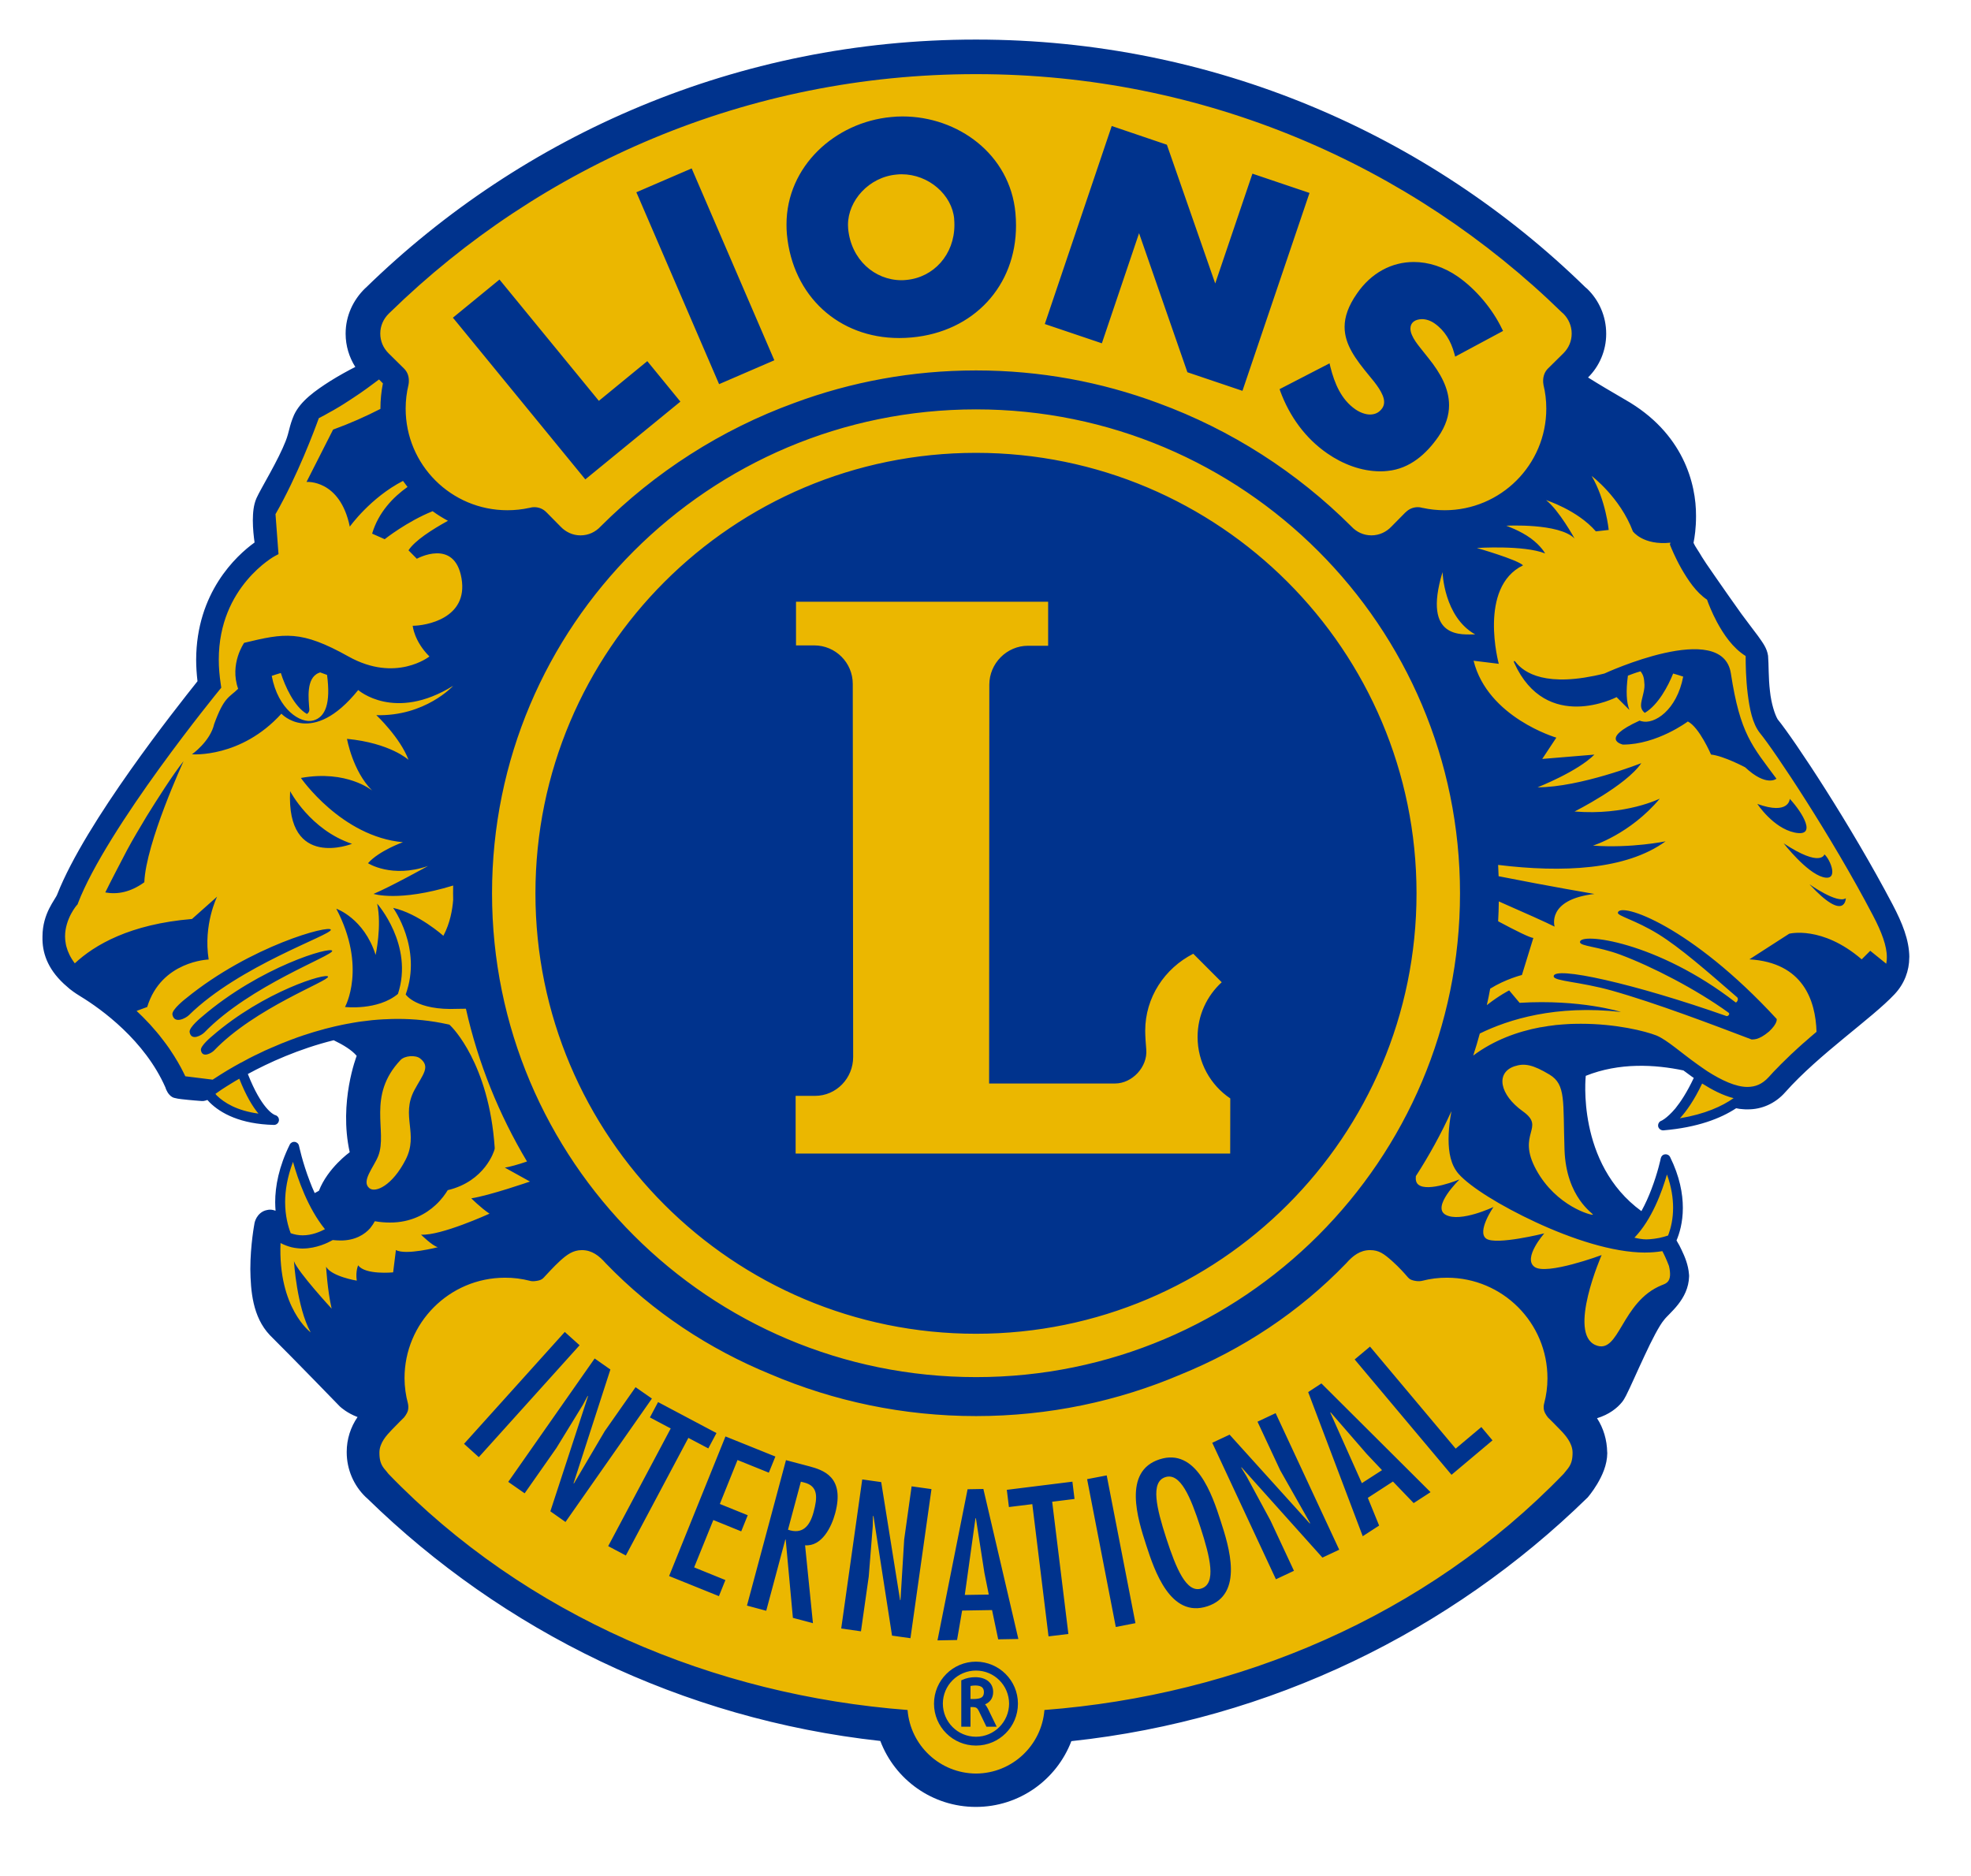 <svg xmlns="http://www.w3.org/2000/svg" viewBox="1.633 1.869 156.1 148.598" id="a" style="max-height: 500px" width="156.1" height="148.598"><path stroke-width="0" fill="#ebb700" d="m78.929,144.731c-3.234,0-6.174-2.03-7.316-5.051-.036-.095-.121-.163-.223-.174-15.171-1.668-29.534-8.455-40.447-19.11l-.169-.151c-.89-.86-1.405-2.078-1.405-3.333,0-.964.289-1.886.811-2.641.048-.069.06-.155.035-.234-.024-.08-.084-.144-.163-.173-.476-.179-.916-.438-1.275-.75-.434-.443-3.689-3.802-5.572-5.674-1.248-1.317-1.444-3.203-1.469-5.045,0-1.661.243-3.135.318-3.547.026-.121.059-.24.141-.393.068-.116.268-.406.639-.472.078-.019.138-.026.194-.026.105,0,.218.022.339.069.031.01.063.015.095.015.058,0,.114-.018.163-.054.073-.055.113-.144.108-.234-.015-.211-.031-.427-.031-.658,0-1.433.379-2.927,1.126-4.444l.118-.063c.058.006.098.045.108.094.003.007.004.015.006.021.28,1.233.622,2.22.864,2.841.114.308.245.626.394.944.031.069.09.12.163.143.026.009.054.013.081.013.046,0,.093-.013.134-.035l.325-.176c.058-.03.103-.08.126-.141.666-1.72,2.326-2.92,2.344-2.932.088-.064.13-.173.106-.278-.852-3.847.527-7.44.542-7.475.035-.091.019-.195-.044-.272-.353-.428-.996-.869-1.913-1.31-.036-.018-.076-.026-.118-.026-.021,0-.044.003-.064.007-2.892.718-5.329,1.863-6.864,2.7-.119.065-.172.209-.121.335,1.173,2.985,2.208,3.375,2.323,3.41.085.02.13.079.123.145-.007.061-.06.111-.119.111-2.701-.065-4.159-.962-4.906-1.702l-.131-.141c-.061-.066-.176-.126-.274-.126-.025,0-.048.004-.069.013-.078.03-.165.054-.259.066l-.095-.003c-.031-.003-.944-.07-1.556-.145-.219-.025-.354-.041-.522-.089-.069-.02-.103-.029-.209-.106-.133-.12-.178-.21-.225-.307-.048-.095-.08-.172-.086-.2-1.735-3.963-5.353-6.484-6.828-7.386-.437-.265-.632-.415-.717-.483l-.13-.096-.457-.401c-1.108-1.031-1.635-2.179-1.606-3.506.003-1.383.568-2.293.905-2.836.124-.199.213-.343.257-.472,1.45-3.691,5.379-9.657,11.058-16.788.045-.056.065-.128.058-.2-.071-.608-.105-1.154-.105-1.669.015-5.263,3.161-8.096,4.514-9.071.081-.058.123-.158.109-.257-.089-.631-.134-1.208-.134-1.717.006-.516.033-1.114.267-1.647.12-.269.352-.686.632-1.191l.434-.792c.328-.593.926-1.716,1.25-2.553.135-.34.205-.616.277-.899.086-.333.173-.677.384-1.165.488-1.04,1.628-1.831,2.753-2.552.756-.476,1.489-.867,1.971-1.111.069-.035.119-.096.139-.17.02-.074.007-.153-.034-.216-.471-.737-.721-1.591-.725-2.47.004-1.305.523-2.506,1.464-3.42,12.997-12.671,30.077-19.626,48.151-19.626,18.147,0,35.205,6.938,48.1,19.535l.174.149c.889.859,1.404,2.079,1.404,3.335,0,1.254-.494,2.438-1.355,3.285-.059.059-.088.14-.08.223.009.081.055.155.125.199.875.549,1.851,1.128,2.94,1.76,4.985,2.832,5.497,7.217,5.485,8.971,0,1.01-.119,1.733-.192,2.081-.013.06-.004.123.025.178.075.176.179.344.318.559.108.168.236.37.367.593.039.096.663,1.007,1.09,1.614.59.857,1.335,1.915,2.035,2.896.274.377.541.728.791,1.056.19.25.37.486.534.708l.105.15c.314.444.561.796.634,1.288.022.239.029.557.039.912.015.573.033,1.224.111,1.882.105,1.036.408,1.94.646,2.338,1.349,1.663,5.761,8.315,9.113,14.694.653,1.256,1.262,2.614,1.276,4.015,0,1.029-.388,1.995-1.09,2.743-.757.808-1.98,1.811-3.273,2.872-1.797,1.476-3.835,3.147-5.383,4.888-.711.814-1.71,1.278-2.743,1.278-.18,0-.283,0-.391-.014-.175-.009-.334-.03-.498-.069-.021-.005-.041-.007-.063-.007-.053,0-.104.015-.149.045-1.424.939-3.319,1.513-5.632,1.71-.064-.001-.12-.046-.134-.104-.01-.048.022-.114.078-.136.136-.061.213-.111.322-.185.307-.228.608-.517.907-.87.528-.656,1.031-1.487,1.496-2.477.06-.126.014-.277-.106-.347-.079-.048-.151-.103-.224-.156-.228-.163-.402-.285-.569-.415-1.29-.3-2.443-.424-3.535-.424-1.614,0-3.116.274-4.463.814-.094.037-.158.121-.169.22-.007.073-.731,7.141,4.515,10.967.046.034.103.051.159.051.02,0,.039-.003.059-.006.076-.018.14-.065.178-.134.289-.521.561-1.113.807-1.76.517-1.348.762-2.499.762-2.567.001.003.003.004.004.004.009,0,.039-.033.079-.035l.141.061c.652,1.32.981,2.636.981,3.907,0,1.116-.26,1.962-.478,2.474-.036.081-.029.174.016.249.004.005.066.114.069.119.094.153.211.363.325.617.248.519.504,1.136.554,1.816.009.058.007.105.007.154-.033,1.328-.929,2.239-1.522,2.841-.179.184-.329.337-.417.459-.484.559-1.323,2.349-1.569,2.885-.247.523-.487,1.054-.708,1.541-.29.639-.547,1.205-.745,1.592-.123.225-.183.339-.288.468-.25.312-.82.877-1.851,1.19-.081.026-.146.088-.176.166-.029.081-.018.17.029.24.483.74.746,1.622.761,2.553,0,.995-.429,1.828-.752,2.373-.376.628-.727,1.024-.731,1.028-11.032,10.769-25.479,17.581-40.712,19.21-.101.011-.188.076-.224.173-1.149,3.012-4.086,5.037-7.309,5.037"></path><path stroke-width="0" fill="#00338d" d="m146.124,69.547s-.267,1.08-3.228-.874c0,0,1.791,2.31,3.106,2.675,1.313.364.592-1.405.121-1.801m-2.742-4.396s-.039,1.313-2.568.402c0,0,1.238,1.899,2.94,2.264,1.838.394.631-1.588-.372-2.666m-1.056-1.596c-1.913-2.591-2.87-3.518-3.608-8.332-.652-4.336-10.02,0-10.02,0-4.602,1.148-6.38-.054-7.047-.934,0-.025-.199-.16-.091.091,2.546,5.606,8.105,2.711,8.105,2.711l1.016,1.018c-.233-.592-.287-1.48-.119-2.718.211-.078.583-.229,1.002-.343.25.335.279.554.31,1.071.022.509-.274,1.193-.274,1.626,0,.409.304.592.304.592,1.064-.631,1.861-2.158,2.241-3.114.274.075.538.16.796.243-.508,2.667-2.293,3.822-3.31,3.533-.054-.016-.099-.031-.145-.046-3.25,1.48-1.32,1.899-1.32,1.899,2.703,0,5.142-1.83,5.142-1.83.902.448,1.837,2.619,1.837,2.619,1.011.108,2.703,1.011,2.703,1.011,1.687,1.579,2.477.904,2.477.904m-114.488,11.962c-.075-.408-6.349,1.262-11.47,5.436,0,0-1.151.881-1.079,1.286.153.781,1.073.279,1.308.044,3.995-3.932,11.316-6.355,11.241-6.767m73.389,38.973l1.8,3.852,2.362,4.168-.015.046-6.358-7.041-1.373.644,5.042,10.812,1.429-.671-1.855-3.971-1.906-3.524-.41-.67.015-.036,6.41,7.155,1.33-.625-5.036-10.817-1.435.677ZM13.246,66.532c-.568.957-1.064,1.77-1.561,2.697l.004-.007c-.524,1.002-1.36,2.604-1.717,3.341.944.175,1.986-.007,3.091-.806.121-3.112,3.109-9.593,3.109-9.593-.852,1.064-2.129,3.085-2.926,4.368m5.172,17.425s-.927.757-.874,1.098c.106.662.847.232,1.041.031,3.228-3.372,9.091-5.504,9.03-5.848-.051-.349-5.074,1.131-9.197,4.719m40.167-51.658l4.374-1.891-6.547-15.199-4.383,1.891.09.198,6.465,15.002Zm33.26-11.957l3.828,11.014,4.36,1.473,5.31-15.676-4.52-1.527-2.947,8.698-3.828-10.991-4.368-1.483-5.3,15.686,4.519,1.527,2.946-8.722Zm-19.004,8.304h.015c.323,0,.653-.016.987-.046,4.9-.448,8.265-4.079,8.257-8.878,0-.32-.016-.653-.046-.989-.433-4.656-4.568-7.64-8.94-7.64-.298,0-.592.014-.897.046-4.443.409-8.294,3.903-8.294,8.506,0,.25.007.508.03.775.457,4.928,4.131,8.226,8.887,8.226m-.197-12.95c.136-.015.265-.022.394-.022h.006c2.143,0,3.99,1.633,4.16,3.532h-.004c.015.159.022.319.022.478,0,2.363-1.648,4.161-3.805,4.36-.129.015-.259.022-.388.022-2.139-.007-3.992-1.641-4.223-4.08-.007-.105-.013-.204-.013-.303-.003-1.915,1.652-3.791,3.848-3.987m30.396,17.181c.73,1.969,1.969,3.701,3.714,4.907,1.216.844,2.689,1.422,4.216,1.422.181,0,.372-.01.562-.033,1.792-.174,3.099-1.382,4.026-2.72.583-.85.842-1.677.842-2.483,0-1.337-.691-2.559-1.611-3.707l-.682-.857c-.259-.327-.503-.653-.653-1.011-.085-.197-.114-.364-.114-.501,0-.471.354-.73.91-.745.312,0,.669.106.995.334.821.571,1.299,1.405,1.566,2.369l.075.267,3.791-2.035-.093-.183c-.75-1.566-2.065-3.13-3.493-4.125-1.109-.767-2.317-1.154-3.487-1.154-1.725,0-3.365.844-4.503,2.507-.677.971-.974,1.831-.974,2.636,0,1.405.881,2.567,1.969,3.888.439.524,1.176,1.414,1.161,2.066,0,.175-.045.325-.145.479-.258.37-.585.499-.964.507-.373,0-.798-.158-1.163-.408-1.13-.783-1.655-2.053-1.989-3.38l-.061-.267-3.957,2.044.06.181Zm-55.046,6.965l7.528-6.159-2.621-3.206-3.835,3.145-7.871-9.609-3.691,3.024.144.168,10.345,12.638Zm96.944,32.07c2.847,3.082,2.886,1.109,2.886,1.109-.67.471-2.886-1.109-2.886-1.109m7.915,5.778c-.015-1.388-.568-2.717-1.307-4.137-3.358-6.389-7.816-13.103-9.121-14.705-.222-.372-.509-1.253-.61-2.233-.129-1.065-.09-2.143-.15-2.802-.093-.617-.419-1.026-.791-1.558-.379-.517-.842-1.101-1.323-1.762-.698-.98-1.442-2.036-2.034-2.895-.587-.835-1.049-1.527-1.079-1.594-.282-.486-.563-.874-.632-1.041-.014-.036-.029-.068-.044-.099.09-.439.197-1.17.197-2.072v-.061c.015-2.529-.995-6.578-5.62-9.206-1.086-.631-2.059-1.206-2.932-1.755.897-.881,1.437-2.134,1.437-3.44v-.037c0-1.375-.571-2.644-1.498-3.541l-.159-.136c-12.396-12.108-29.448-19.612-48.224-19.612h-.068c-18.785,0-35.829,7.504-48.285,19.657l-.054.045c-.961.935-1.543,2.196-1.546,3.571v.045c.003.935.277,1.847.767,2.614-.551.28-1.279.675-1.995,1.124-1.163.745-2.332,1.557-2.856,2.673-.394.912-.372,1.33-.664,2.072-.27.7-.762,1.665-1.234,2.523-.471.867-.897,1.596-1.079,2.005-.243.556-.28,1.155-.289,1.755,0,.669.078,1.33.138,1.755-1.466,1.056-4.611,3.98-4.627,9.29,0,.548.039,1.109.106,1.701-1.662,2.089-8.848,11.136-11.103,16.87-.136.409-1.17,1.482-1.174,3.35v.038c-.026,1.183.357,2.467,1.697,3.714l.457.402.091.068c.049.031.219.19.793.539,1.628.995,5.062,3.47,6.703,7.207.011.048.034.106.068.185.069.121.106.27.349.486.183.135.236.129.297.149.189.054.342.071.562.099.632.076,1.581.146,1.588.146h.135c.115-.018.222-.045.32-.085.061.068.114.129.183.197.874.866,2.438,1.718,5.089,1.781h.007c.198,0,.364-.155.388-.35.022-.205-.114-.389-.313-.435-.121-.036-1.07-.499-2.149-3.249,1.648-.896,4.041-1.99,6.798-2.675.757.364,1.45.788,1.822,1.239,0,0-1.434,3.654-.553,7.633,0,0-1.736,1.239-2.439,3.054-.114.06-.228.121-.334.181-.144-.31-.273-.622-.387-.927-.592-1.531-.851-2.817-.856-2.817-.034-.168-.17-.289-.33-.309-.165-.024-.329.066-.401.211-.866,1.755-1.155,3.307-1.155,4.564,0,.243.015.466.03.676-.125-.045-.273-.084-.433-.084-.065,0-.148.007-.243.03-.441.079-.706.396-.827.608-.123.219-.153.387-.168.435v.021c0,.007-.327,1.687-.327,3.617.024,1.716.175,3.783,1.548,5.232,1.992,1.981,5.523,5.628,5.53,5.636l.039.036c.056.048.546.502,1.375.814-.548.791-.859,1.755-.859,2.752v.043c0,1.367.569,2.639,1.494,3.533l.16.144c10.695,10.444,24.861,17.455,40.607,19.187,1.154,3.054,4.109,5.225,7.569,5.225,3.452,0,6.399-2.164,7.561-5.21,15.821-1.693,30.055-8.728,40.84-19.256l.039-.036c.022-.024.387-.442.767-1.077.379-.641.791-1.49.798-2.463,0-.031-.007-.046-.007-.054-.016-.965-.29-1.906-.806-2.695.956-.29,1.602-.806,1.982-1.278.136-.168.205-.309.319-.517.349-.683.881-1.921,1.458-3.144.556-1.208,1.184-2.423,1.543-2.838.379-.526,1.944-1.613,1.99-3.459,0-.065,0-.129-.009-.173-.054-.731-.327-1.383-.578-1.907-.119-.267-.243-.486-.34-.646-.024-.045-.045-.084-.068-.121.227-.532.501-1.414.501-2.581,0-1.12-.25-2.487-1.01-4.027-.078-.153-.235-.234-.403-.211-.168.013-.297.141-.334.302,0,.007-.228,1.124-.745,2.469-.213.562-.478,1.161-.79,1.726-5.181-3.775-4.407-10.717-4.407-10.717,2.659-1.066,5.484-.899,7.733-.428.175.136.357.267.539.396.091.068.181.136.282.197-.532,1.133-1.041,1.901-1.458,2.417-.358.424-.653.675-.852.821-.098.068-.168.113-.211.136-.031.014-.046.021-.054.021-.181.07-.282.267-.243.459.045.172.205.3.387.3h.031c2.696-.229,4.527-.942,5.757-1.752.184.043.358.065.524.074.123.015.235.015.358.015h.044c1.065.007,2.158-.438,2.971-1.368,2.673-3.007,6.843-5.824,8.65-7.754.776-.826,1.163-1.861,1.163-2.909v-.024ZM32.418,26.716l.105-.099c11.971-11.681,28.333-18.875,46.373-18.875h.068c18.04,0,34.4,7.194,46.37,18.875l.115.099c.402.403.659.957.659,1.573,0,.607-.235,1.145-.653,1.563l-1.238,1.223c-.249.252-.37.595-.37.966,0,.106.005.204.029.304l-.007-.009c.151.61.228,1.245.228,1.899,0,4.453-3.607,8.052-8.051,8.052-.592,0-1.17-.061-1.725-.183h-.022l-.054-.015c-.106-.031-.213-.045-.327-.045-.379,0-.721.159-.964.409l-.015.007-1.101,1.116c-.403.427-.959.701-1.589.701-.629,0-1.184-.267-1.594-.708-4.29-4.283-9.503-7.648-15.305-9.774-4.497-1.672-9.35-2.583-14.416-2.583s-9.912.911-14.393,2.576c-5.819,2.119-11.044,5.492-15.337,9.782-.409.442-.964.708-1.594.708s-1.184-.274-1.587-.701l-1.101-1.116-.024-.021c-.243-.252-.576-.396-.956-.396-.115,0-.22.014-.328.045l-.06.015h-.015c-.553.121-1.131.183-1.723.183-4.453,0-8.056-3.599-8.056-8.052,0-.653.08-1.289.228-1.899l-.003.009c.021-.1.029-.198.029-.304,0-.372-.106-.692-.372-.966l-1.239-1.223c-.417-.418-.653-.956-.653-1.563,0-.616.259-1.17.67-1.573m83.46,20.47s.093,3.541,2.583,4.938c-.927-.024-4.231.501-2.583-4.938m1.383,25.445c0,10.589-4.285,20.158-11.227,27.101-6.941,6.943-16.514,11.225-27.1,11.225-10.596,0-20.167-4.281-27.109-11.225-6.943-6.943-11.226-16.512-11.226-27.101,0-10.595,4.283-20.165,11.226-27.107,6.942-6.943,16.512-11.226,27.109-11.226,10.586,0,20.159,4.283,27.1,11.226,6.942,6.942,11.227,16.512,11.227,27.107m-95.159,17.453c-1.717-.235-2.712-.859-3.312-1.443-.053-.061-.044-.061-.098-.121l.219-.153c0-.007.396-.285,1.14-.736.16-.099.338-.206.532-.312.539,1.369,1.07,2.234,1.518,2.765m2.736,3.822c.379,1.358,1.176,3.668,2.529,5.333-.335.181-1.025.493-1.777.486-.305,0-.616-.055-.935-.168-.205-.538-.441-1.375-.441-2.462,0-.895.16-1.966.623-3.189m5.164,8.194s-.223.443-.114,1.215c0,0-1.99-.325-2.429-1.101,0,0,.106,1.877.439,3.319,0,0-2.654-2.876-2.985-3.758,0,0,.222,3.646,1.325,5.637,0,0-2.594-1.892-2.388-7.077.297.156.592.264.885.338h.004c.138.034.269.054.403.069.021,0,.045.007.068.007.129.016.259.024.381.024,1.124-.007,2.02-.464,2.393-.673.219.02.424.035.621.035,1.149.007,1.922-.486,2.349-.98.158-.198.279-.386.364-.547.418.075.816.105,1.193.105,1.678.009,2.877-.697,3.622-1.389.494-.456.798-.911.959-1.176,2.961-.701,3.687-3.13,3.698-3.199l.022-.084v-.09c-.452-6.678-3.41-9.569-3.478-9.632l-.108-.106-.143-.031c-1.33-.293-2.652-.424-3.943-.424-.303,0-.607.007-.912.025-.07,0-.143.007-.219.007-.298.02-.593.035-.88.066h-.007c-.298.033-.587.068-.876.106-.075.015-.148.022-.219.03-.28.045-.562.091-.836.146h-.015c-.282.051-.563.114-.835.173-.069.015-.138.03-.209.046-.269.068-.536.129-.793.197-.007,0-.007.007-.016.007-.265.07-.524.144-.782.22-.068.022-.129.037-.197.061-.252.075-.494.154-.737.235-.007,0-.013.007-.015.007-.252.083-.494.168-.731.26-.06.022-.12.044-.181.065-.228.084-.456.178-.677.267h-.01c-.225.091-.444.183-.664.283-.054.021-.106.044-.16.066-.204.093-.409.184-.607.267,0,.007-.007.007-.011.007-.202.098-.399.189-.588.283-.046.021-.091.043-.143.066-.176.09-.344.176-.512.258-.007.007-.015.018-.03.018-.168.089-.329.173-.487.265-.044.021-.09.045-.136.066-.136.076-.274.155-.394.22-.016.007-.03.016-.045.024-.859.487-1.458.891-1.74,1.071l-2.165-.267c-.114-.243-.235-.471-.357-.706-.024-.045-.046-.085-.073-.129-.119-.22-.248-.442-.377-.644-.021-.04-.045-.079-.068-.115-.129-.205-.262-.41-.396-.606-.011-.007-.019-.024-.029-.04-.141-.205-.289-.403-.439-.598-.026-.033-.049-.071-.078-.099-.145-.2-.297-.379-.449-.564-.021-.022-.037-.043-.053-.059-.153-.184-.312-.357-.464-.533-.011-.007-.021-.015-.029-.031-.16-.172-.328-.34-.487-.507l-.069-.071c-.16-.158-.325-.323-.493-.478l.842-.309c1.11-3.652,4.868-3.761,4.868-3.761-.439-2.77.67-4.981.67-4.981l-1.99,1.77c-4.918.41-7.724,2.058-9.282,3.515-.349-.464-.554-.905-.664-1.322-.013-.029-.019-.068-.026-.098-.013-.053-.022-.114-.03-.168-.009-.053-.016-.099-.022-.151-.009-.037-.013-.076-.016-.121-.007-.09-.014-.183-.014-.273,0-.698.233-1.322.471-1.778.121-.22.235-.403.325-.524.084-.121.138-.166.129-.166l.07-.075.03-.093c1.123-2.938,3.93-7.2,6.447-10.678,2.524-3.487,4.749-6.206,4.757-6.214l.143-.175-.034-.235c-.109-.706-.163-1.367-.163-1.982,0-2.932,1.116-4.967,2.233-6.298.556-.659,1.114-1.146,1.528-1.458.211-.159.379-.273.501-.349.114-.069.166-.098.166-.098l.302-.16-.238-3.167c1.737-3.031,3.111-6.714,3.43-7.604.304-.15.588-.31.866-.471.091-.045.175-.098.265-.144.183-.106.367-.213.539-.318.099-.063.186-.114.282-.175.159-.099.31-.198.463-.298.083-.051.168-.105.25-.165.153-.1.298-.192.434-.289.068-.046.143-.099.213-.145.144-.106.28-.197.418-.295.048-.039.101-.076.15-.108.339-.25.638-.471.889-.659l.308.31c-.131.653-.197,1.323-.197,1.997,0,.009.003.016.003.024-1.153.592-2.399,1.148-3.752,1.641l-2.104,4.146s2.652-.22,3.427,3.541c0,0,1.633-2.294,4.215-3.623.114.159.235.319.357.479-1.135.805-2.3,2.004-2.803,3.698l.995.441s1.756-1.398,3.798-2.218c.381.282.791.532,1.212.76-1.258.692-2.632,1.572-3.124,2.339l.659.668s2.989-1.663,3.539,1.549c.554,3.206-2.871,3.76-3.866,3.76,0,0,.106,1.216,1.325,2.432,0,0-2.654,2.104-6.414,0-3.764-2.104-5.052-1.853-8.261-1.08,0,0-1.174,1.665-.474,3.639-.722.707-1.11.629-1.896,2.787-.323,1.398-1.761,2.402-1.761,2.402,0,0,3.87.325,7.082-3.215,0,0,2.432,2.659,6.083-1.875,0,0,2.871,2.544,7.52-.334,0,0-2.21,2.43-6.083,2.324,0,0,1.883,1.77,2.546,3.539,0,0-1.437-1.329-4.87-1.662,0,0,.441,2.543,1.989,4.094,0,0-1.989-1.657-5.639-.997,0,0,3.209,4.649,8.078,5.091,0,0-1.883.668-2.766,1.663,0,0,1.877,1.215,4.756.22,0,0-2.985,1.655-4.314,2.21,0,0,1.99.661,6.304-.662-.007.206-.007.412-.007.616,0,.175,0,.342.007.517-.06.782-.243,1.845-.775,2.848,0,0-1.99-1.77-3.98-2.21,0,0,2.324,3.203.995,6.858,0,0,.829,1.283,4.095,1.139.258-.009.478-.009.675-.009.972,4.329,2.628,8.401,4.838,12.101-.721.25-1.367.425-1.755.486l1.99,1.103s-3.205,1.11-4.647,1.329c0,0,.773.776,1.442,1.214,0,0-3.873,1.771-5.421,1.663,0,0,.884.882,1.328.995,0,0-2.544.662-3.319.222l-.22,1.771s-2.218.219-2.766-.557m3.349-16.262c.339-.357,1.194-.409,1.551-.129.851.662.22,1.264-.456,2.522-1.085,2.051.365,3.455-.692,5.507-1.055,2.05-2.375,2.628-2.851,2.264-.71-.538.337-1.672.688-2.573.751-1.944-.932-4.739,1.76-7.59m-6.484-30.662s.056-.021.124-.045c.22.076.414.153.543.198.297,2.248-.121,3.334-1.077,3.607-1.019.289-2.805-.865-3.304-3.53.228-.084.471-.151.72-.229.328,1.034,1.061,2.675,2.067,3.245,0,0,.209-.115.19-.374-.056-.781-.278-2.453.737-2.871m98.947,63.012c-.084.106-.274.335-.343.425-10.914,11.302-25.81,17.538-41.122,18.709-.22,2.81-2.561,5.02-5.415,5.035-2.865-.015-5.204-2.225-5.424-5.035-15.312-1.17-30.207-7.406-41.118-18.709-.065-.09-.255-.319-.347-.425-.289-.372-.364-.752-.364-1.254,0-.767.571-1.38.987-1.813.418-.439.964-.974.964-.974,0,0,.222-.265.298-.517.075-.257.03-.501.007-.6-.168-.629-.263-1.299-.267-1.98-.007-4.398,3.554-7.963,7.944-7.971.685-.007,1.344.084,1.976.243.114.031.25.064.592,0,.417-.065.524-.272.631-.379.106-.106.675-.745,1.184-1.208.517-.463,1.002-.842,1.717-.842.797,0,1.367.447,1.891,1.041,3.731,3.875,8.205,6.806,13.056,8.794,4.998,2.129,10.495,3.312,16.272,3.312,5.757,0,11.241-1.175,16.231-3.304,4.861-1.981,9.35-4.921,13.087-8.802.524-.595,1.094-1.041,1.892-1.041.713,0,1.101.304,1.717.842.616.549,1.032,1.035,1.184,1.208.153.175.22.297.631.379.267.056.478.031.6,0,.623-.159,1.285-.25,1.967-.243,4.398.007,7.953,3.573,7.946,7.971,0,.681-.091,1.35-.258,1.98-.031.099-.078.343,0,.6.075.252.295.517.295.517,0,0,.592.578.966.974.379.387.986,1.046.986,1.813,0,.502-.076.882-.364,1.254m7.838-23.288c.365,1.002.487,1.892.487,2.646,0,.877-.175,1.572-.342,2.04-.024.054-.039.1-.061.154l-.357.106c-.388.121-1.049.197-1.36.197-.304,0-.661-.065-.942-.136,1.383-1.429,2.189-3.662,2.576-5.006m-1.725,6.184c.479,0,.927-.04,1.36-.111.129.239.319.634.524,1.174.303,1.283-.25,1.39-.563,1.518-3.243,1.31-3.349,5.542-5.24,4.756-2.249-.934.471-7.138.471-7.138,0,0-4.399,1.635-5.324.932-.936-.697.782-2.649.782-2.649,0,0-3.822.957-4.597.418-.773-.547.571-2.508.571-2.508,0,0-2.613,1.246-3.776.623-1.169-.623,1.094-2.81,1.094-2.81,0,0-2.492,1.041-3.266.417-.181-.145-.228-.388-.197-.676,1.055-1.633,1.997-3.349,2.811-5.132v.028c-.031.16-.061.329-.085.496-.083.562-.136,1.138-.136,1.685,0,1.034.168,2.037.806,2.76.926,1.031,3.295,2.513,6.122,3.826,2.825,1.309,6.046,2.387,8.643,2.394m-4.139-3.001c-.085.078-2.91-.658-4.497-3.568-1.581-2.904.796-3.298-1.049-4.618-1.853-1.323-2.179-3.062-.661-3.572.79-.258,1.452-.129,2.772.662,1.315.796,1.056,2.11,1.185,5.948.13,3.826,2.324,5.071,2.249,5.147m6.889-7.634c.509-.552,1.13-1.418,1.762-2.755.797.502,1.633.94,2.492,1.16-.92.646-2.264,1.26-4.254,1.594m16.382-12.494l-.005.007c-.009.084-.018.166-.033.243l-1.268-1.025-.677.678c-3.15-2.706-5.742-2.029-5.742-2.029l-3.151,2.029c4.268.258,5.24,3.273,5.316,5.739q-.007.007-.015.015c-.312.258-.623.532-.935.807-.029.028-.068.053-.099.081-.288.259-.577.518-.857.785-.024.021-.053.044-.076.066-.289.275-.562.541-.835.814-.061.06-.121.121-.175.181-.274.275-.547.554-.798.844-.524.569-1.055.77-1.677.776-.927.005-2.067-.533-3.169-1.236-.25-.172-.508-.343-.752-.521-1.335-.947-2.437-1.959-3.281-2.315-.91-.357-3.213-.932-5.992-.932-.174,0-.358,0-.531.006-.084,0-.168.007-.259.007-.09.009-.183.009-.274.014-.113.007-.235.015-.348.024-.063.007-.123.007-.192.015-.135.007-.272.022-.409.036-.037.011-.084.011-.129.019-.153.014-.304.035-.457.059-.022.007-.053.007-.075.015-.168.024-.343.055-.509.083h-.03c-1.823.345-3.677,1.019-5.316,2.241.189-.576.364-1.163.522-1.747,2.288-1.121,6.025-2.285,11.182-1.708,0,0-3.198-1.018-8.03-.723l-.827-.985s-.782.393-1.77,1.168c.099-.432.19-.865.267-1.304,1.214-.761,2.514-1.085,2.514-1.085l.904-2.932c-.274-.024-1.314-.533-2.788-1.322.031-.524.045-1.049.053-1.573,2.044.896,3.744,1.656,4.421,1.997,0,0-.677-2.14,3.152-2.589,0,0-3.533-.6-7.588-1.404-.007-.297-.022-.602-.039-.896,5.081.621,10.133.408,13.263-1.869,0,0-2.706.561-5.751.34,0,0,2.931-.904,5.294-3.723,0,0-2.696,1.354-6.753,1.02,0,0,4.057-2.029,5.288-3.83,0,0-4.838,1.915-8.219,1.915,0,0,3.16-1.238,4.504-2.591l-4.132.343,1.116-1.687s-5.43-1.587-6.554-6.092l1.996.244s-1.655-6.061,1.922-7.801c-.456-.457-3.659-1.374-3.659-1.374,0,0,3.713-.244,5.407.432,0,0-.304-.585-1.139-1.2-.829-.607-1.936-.995-1.936-.995,0,0,4.17-.227,5.407,1.011,0,0-1.236-2.249-2.256-3.039,0,0,2.486.79,3.943,2.475l1.018-.114s-.227-2.362-1.352-4.276c0,0,2.249,1.687,3.266,4.39,0,0,.805,1.124,2.977.896l-.046.145.068.167c.009.016.32.821.852,1.756.502.872,1.154,1.867,2.021,2.445.113.318.378,1.01.788,1.777.517.956,1.238,2.042,2.272,2.688v.061c0,.569.015,1.74.16,2.916.15,1.194.37,2.378.98,3.138,1.062,1.276,5.649,8.135,8.94,14.432.7,1.329,1.109,2.445,1.101,3.318,0,.083,0,.176-.009.258m-72.126-40.218c-19.271,0-34.894,15.625-34.894,34.894s15.624,34.888,34.894,34.888,34.887-15.619,34.887-34.888-15.625-34.894-34.887-34.894m20.128,55.508h-34.415v-4.571h1.534c1.686,0,3.022-1.392,3.022-3.079l-.031-29.553c0-1.686-1.367-3.052-3.052-3.052h-1.443v-3.458h19.968v3.487h-1.594c-1.686,0-3.065,1.399-3.065,3.085l-.016,31.59h9.978c1.352,0,2.589-1.315,2.468-2.698-.036-.419-.083-1.039-.083-1.482,0-2.627,1.527-4.935,3.806-6.098l2.254,2.258c-1.176,1.076-1.912,2.618-1.912,4.335,0,2.027,1.025,3.815,2.589,4.868l-.007,4.368Zm-81.432-10.839s-1.04.835-.979,1.215c.129.737.951.25,1.169.031,3.616-3.728,10.192-6.085,10.125-6.464-.061-.387-5.693,1.245-10.315,5.218m99.29,34.212l-6.783-8.082-1.215,1.018,7.67,9.138,3.245-2.728-.883-1.055-2.034,1.71Zm-38.655,3.219l-2.384,11.972,1.551-.031.401-2.332,2.37-.039.486,2.318,1.597-.029-2.77-11.882-1.25.022Zm1.679,8.341l-1.9.03.845-6.069.034-.01.676,4.333.345,1.716Zm6.623-8.942l-5.195.646.167,1.363,1.852-.228,1.285,10.473,1.573-.19-1.284-10.475,1.77-.22-.168-1.368Zm-7.637,14.257c-1.835,0-3.324,1.492-3.324,3.328,0,1.838,1.489,3.319,3.324,3.319,1.832,0,3.323-1.48,3.323-3.319,0-1.836-1.49-3.32-3.323-3.328m0,5.948c-1.448,0-2.618-1.169-2.624-2.621.006-1.452,1.176-2.621,2.624-2.621,1.447,0,2.616,1.169,2.623,2.621-.007,1.446-1.176,2.621-2.623,2.621m14.534-21.973c-2.925.947-1.723,4.731-1.056,6.782.661,2.042,1.922,5.809,4.84,4.86,2.916-.947,1.723-4.731,1.055-6.781-.659-2.042-1.921-5.809-4.838-4.861m3.319,10.231c-1.184.387-1.997-1.567-2.781-3.974-.781-2.408-1.266-4.458-.083-4.846,1.193-.388,2.005,1.564,2.788,3.972.781,2.402,1.268,4.459.075,4.847M24.61,64.541c-.312,6.253,4.902,4.171,4.902,4.171-3.308-1.101-4.902-4.171-4.902-4.171m80.628,47.603l4.321,11.416,1.298-.844-.895-2.195,1.99-1.293,1.641,1.708,1.337-.866-8.644-8.613-1.048.686Zm1.776,1.601l2.865,3.303,1.208,1.279-1.597,1.031-2.504-5.599.029-.014Zm-19.284,5.295l2.272,11.71,1.556-.303-2.276-11.704-1.551.297Zm-8.083,17.84c.374-.153.646-.478.643-.987-.005-.691-.528-1.159-1.409-1.166-.358,0-.728.065-1.056.225l-.06.025v3.673h.73v-1.556h.204c.243.007.347.084.457.312l.6,1.244h.812l-.691-1.419c-.069-.129-.136-.25-.229-.35m-.846-.423h-.307v-1.035c.106-.022.25-.039.387-.039.517.009.668.2.676.524-.007.406-.213.527-.756.549m50.964-62.292c-.053.259,1.374.577,3.189,1.693,1.757,1.086,3.866,2.938,6.23,4.989.213.153-.03.481-.093.428-6.251-4.853-12.395-5.574-12.327-4.771.031.328,1.421.335,3.169.981,2.543.947,6.015,2.74,8.583,4.592.173.116-.031.305-.138.284-7.231-2.552-13.779-4.025-13.694-3.139.03.373,2.08.41,4.603,1.118,3.485.98,8.052,2.724,11.073,3.873.091-.029.502.113,1.383-.636.698-.656.6-.99.6-.99-6.804-7.396-12.41-9.289-12.578-8.423m-83.403,33.216l-7.979,8.863,1.17,1.055,7.982-8.864-1.173-1.054Zm5.606,4.375l-2.442,3.485-2.432,4.13-.041.01,2.921-9.024-1.246-.874-6.843,9.775,1.299.906,2.514-3.588,2.096-3.418.372-.691.041-.007-2.987,9.13,1.199.844,6.844-9.775-1.295-.902Zm-20.587-34.243c-.927-2.913-3.116-3.658-3.116-3.658,2.439,4.638.692,7.784.692,7.784,0,0,2.587.303,4.192-1.035,1.269-3.871-1.648-7.152-1.648-7.152.384,1.778-.12,4.061-.12,4.061m41.861,46.312l-.292,4.786-.031.021-1.497-9.357-1.502-.211-1.665,11.809,1.564.223.616-4.338.319-4.003.015-.773.038-.033,1.473,9.488,1.459.204,1.665-11.81-1.573-.22-.59,4.216Zm-7.53-5.804l-1.831-.484-3.09,11.521,1.526.41,1.511-5.643.031.007.569,6.197,1.588.425-.623-6.172c1.334.104,2.096-1.458,2.385-2.538.776-2.896-.95-3.418-2.066-3.724m.357,3.623c-.31,1.163-.904,1.788-2.029,1.405l1.02-3.805.243.061c1.169.28,1.062,1.236.766,2.338m-5.734,1.537l.516-1.278-2.209-.894,1.4-3.48,2.481,1.002.517-1.278-3.951-1.592-4.465,11.058,3.946,1.593.512-1.275-2.475-1.004,1.519-3.752,2.21.899Zm-2.606-6.572l.646-1.216-4.625-2.453-.646,1.215,1.648.875-4.952,9.32,1.397.743,4.953-9.317,1.579.834Z"></path><polygon stroke-width="0" fill="#55565a" points="187.237 93.242 187.237 49.548 197.495 49.548 197.495 84.67 209.566 84.67 209.566 93.242 187.237 93.242"></polygon><path stroke-width="0" fill="#55565a" d="m218.69,56.247c-3.017,0-5.492-2.294-5.492-5.126,0-2.841,2.474-5.192,5.492-5.192s5.553,2.352,5.553,5.192c0,2.832-2.534,5.126-5.553,5.126m-4.95,4.467h9.957v32.529h-9.957v-32.529Z"></path><path stroke-width="0" fill="#55565a" d="m243.826,93.965c-9.718,0-15.27-7.301-15.27-17.02,0-9.713,5.552-16.951,15.27-16.951s15.266,7.239,15.266,16.951c0,9.719-5.549,17.02-15.266,17.02m0-26.248c-3.502,0-5.311,3.138-5.311,9.11s1.81,9.172,5.311,9.172c3.499,0,5.311-3.199,5.311-9.172s-1.812-9.11-5.311-9.11"></path><path stroke-width="0" fill="#55565a" d="m281.921,93.242v-21.119c0-2.72-1.631-4.349-4.585-4.349-1.389,0-2.897.299-3.743.666v24.802h-9.958v-30.898c3.622-1.387,7.907-2.352,13.58-2.352,10.198,0,14.664,3.92,14.664,10.983v22.267h-9.957Z"></path><path stroke-width="0" fill="#55565a" d="m307.186,93.966c-4.346,0-8.63-1.145-11.043-2.354l3.136-7.481c1.571.964,5.433,2.05,7.605,2.05,2.293,0,3.741-1.086,3.741-2.718,0-1.87-1.808-2.652-4.165-3.498-3.862-1.384-9.473-3.379-9.473-10.018,0-6.096,4.647-9.952,12.611-9.952,4.468,0,7.967.964,10.564,2.349l-2.96,6.699c-1.328-.786-4.223-1.812-6.275-1.812-2.353,0-3.742,1.088-3.742,2.659,0,1.99,1.81,2.772,4.223,3.619,3.985,1.387,9.598,3.198,9.598,10.012,0,6.4-4.589,10.445-13.82,10.445"></path><rect stroke-width="0" fill="#55565a" height="43.694" width="10.261" y="49.549" x="337.497"></rect><path stroke-width="0" fill="#55565a" d="m372.025,93.242v-21.119c0-2.72-1.631-4.349-4.585-4.349-1.389,0-2.897.299-3.743.666v24.802h-9.958v-30.898c3.622-1.387,7.908-2.352,13.58-2.352,10.198,0,14.664,3.92,14.664,10.983v22.267h-9.957Z"></path><path stroke-width="0" fill="#55565a" d="m399.379,93.785c-6.761,0-9.598-3.686-9.598-10.987v-14.664h-3.861v-7.42h3.861v-6.943l9.718-2.712v9.655h5.674v7.42h-5.674v13.94c0,2.233,1.327,2.96,3.199,2.96.904,0,1.871-.243,2.475-.543v8.206c-1.089.543-3.442,1.088-5.794,1.088"></path><path stroke-width="0" fill="#55565a" d="m438.468,78.273l-20.277,2.659c.785,3.559,3.863,5.311,7.906,5.311,3.258,0,6.759-.787,9.174-1.994l2.776,7.36c-2.957,1.39-7.846,2.355-12.735,2.355-11.282,0-16.836-7.364-16.836-17.022,0-9.956,5.793-16.951,15.571-16.951,9.473,0,14.544,6.335,14.544,15.266,0,1.026,0,1.992-.121,3.015m-14.664-11.285c-3.502,0-6.216,2.414-6.277,7.784l11.467-1.446c0-4.106-1.991-6.339-5.19-6.339"></path><path stroke-width="0" fill="#55565a" d="m460.148,68.439c-.964-.364-2.353-.605-3.681-.605-1.268,0-2.474.179-3.379.543v24.863h-9.958v-30.898c3.622-1.385,8.389-2.35,14.122-2.35,1.932,0,3.561.179,4.708.357l-1.812,8.09Z"></path><path stroke-width="0" fill="#55565a" d="m483.81,93.242v-21.119c0-2.72-1.631-4.349-4.585-4.349-1.389,0-2.9.299-3.743.666v24.802h-9.958v-30.898c3.621-1.387,7.907-2.352,13.58-2.352,10.198,0,14.664,3.92,14.664,10.983v22.267h-9.957Z"></path><path stroke-width="0" fill="#55565a" d="m513.276,93.966c-10.26,0-15.331-3.806-15.331-10.745,0-8.627,8.814-10.62,18.65-11.16v-1.269c0-2.597-1.812-3.805-5.19-3.805-3.139,0-6.88,1.026-9.233,1.994l-2.414-6.638c2.896-1.148,7.786-2.352,12.853-2.352,8.872,0,13.34,3.378,13.34,12.009v19.608c-2.474,1.269-7.485,2.357-12.674,2.357m3.319-15.694c-5.371.243-9.415.842-9.415,4.712,0,2.653,2.233,4.101,5.793,4.101,1.389,0,2.957-.243,3.622-.484v-8.329Z"></path><path stroke-width="0" fill="#55565a" d="m543.342,93.785c-6.761,0-9.598-3.686-9.598-10.987v-14.664h-3.862v-7.42h3.862v-6.943l9.718-2.712v9.655h5.674v7.42h-5.674v13.94c0,2.233,1.327,2.96,3.199,2.96.904,0,1.871-.243,2.475-.543v8.206c-1.089.543-3.442,1.088-5.794,1.088"></path><path stroke-width="0" fill="#55565a" d="m559.254,56.247c-3.017,0-5.492-2.294-5.492-5.126,0-2.841,2.474-5.192,5.492-5.192s5.552,2.352,5.552,5.192c0,2.832-2.534,5.126-5.552,5.126m-4.948,4.467h9.958v32.529h-9.958v-32.529Z"></path><path stroke-width="0" fill="#55565a" d="m584.391,93.965c-9.717,0-15.27-7.301-15.27-17.02,0-9.713,5.553-16.951,15.27-16.951s15.268,7.239,15.268,16.951c0,9.719-5.552,17.02-15.268,17.02m0-26.248c-3.502,0-5.311,3.138-5.311,9.11s1.81,9.172,5.311,9.172c3.499,0,5.311-3.199,5.311-9.172s-1.812-9.11-5.311-9.11"></path><path stroke-width="0" fill="#55565a" d="m623.003,93.242v-21.119c0-2.72-1.631-4.349-4.583-4.349-1.392,0-2.902.299-3.746.666v24.802h-9.958v-30.898c3.623-1.387,7.908-2.352,13.581-2.352,10.197,0,14.665,3.92,14.665,10.983v22.267h-9.959Z"></path><path stroke-width="0" fill="#55565a" d="m652.47,93.966c-10.262,0-15.332-3.806-15.332-10.745,0-8.627,8.817-10.62,18.652-11.16v-1.269c0-2.597-1.816-3.805-5.191-3.805-3.143,0-6.88,1.026-9.233,1.994l-2.414-6.638c2.893-1.148,7.784-2.352,12.849-2.352,8.874,0,13.34,3.378,13.34,12.009v19.608c-2.473,1.269-7.481,2.357-12.67,2.357m3.32-15.694c-5.375.243-9.419.842-9.419,4.712,0,2.653,2.233,4.101,5.796,4.101,1.39,0,2.952-.243,3.623-.484v-8.329Z"></path><rect stroke-width="0" fill="#55565a" height="47.373" width="9.957" y="45.869" x="670.828"></rect></svg>